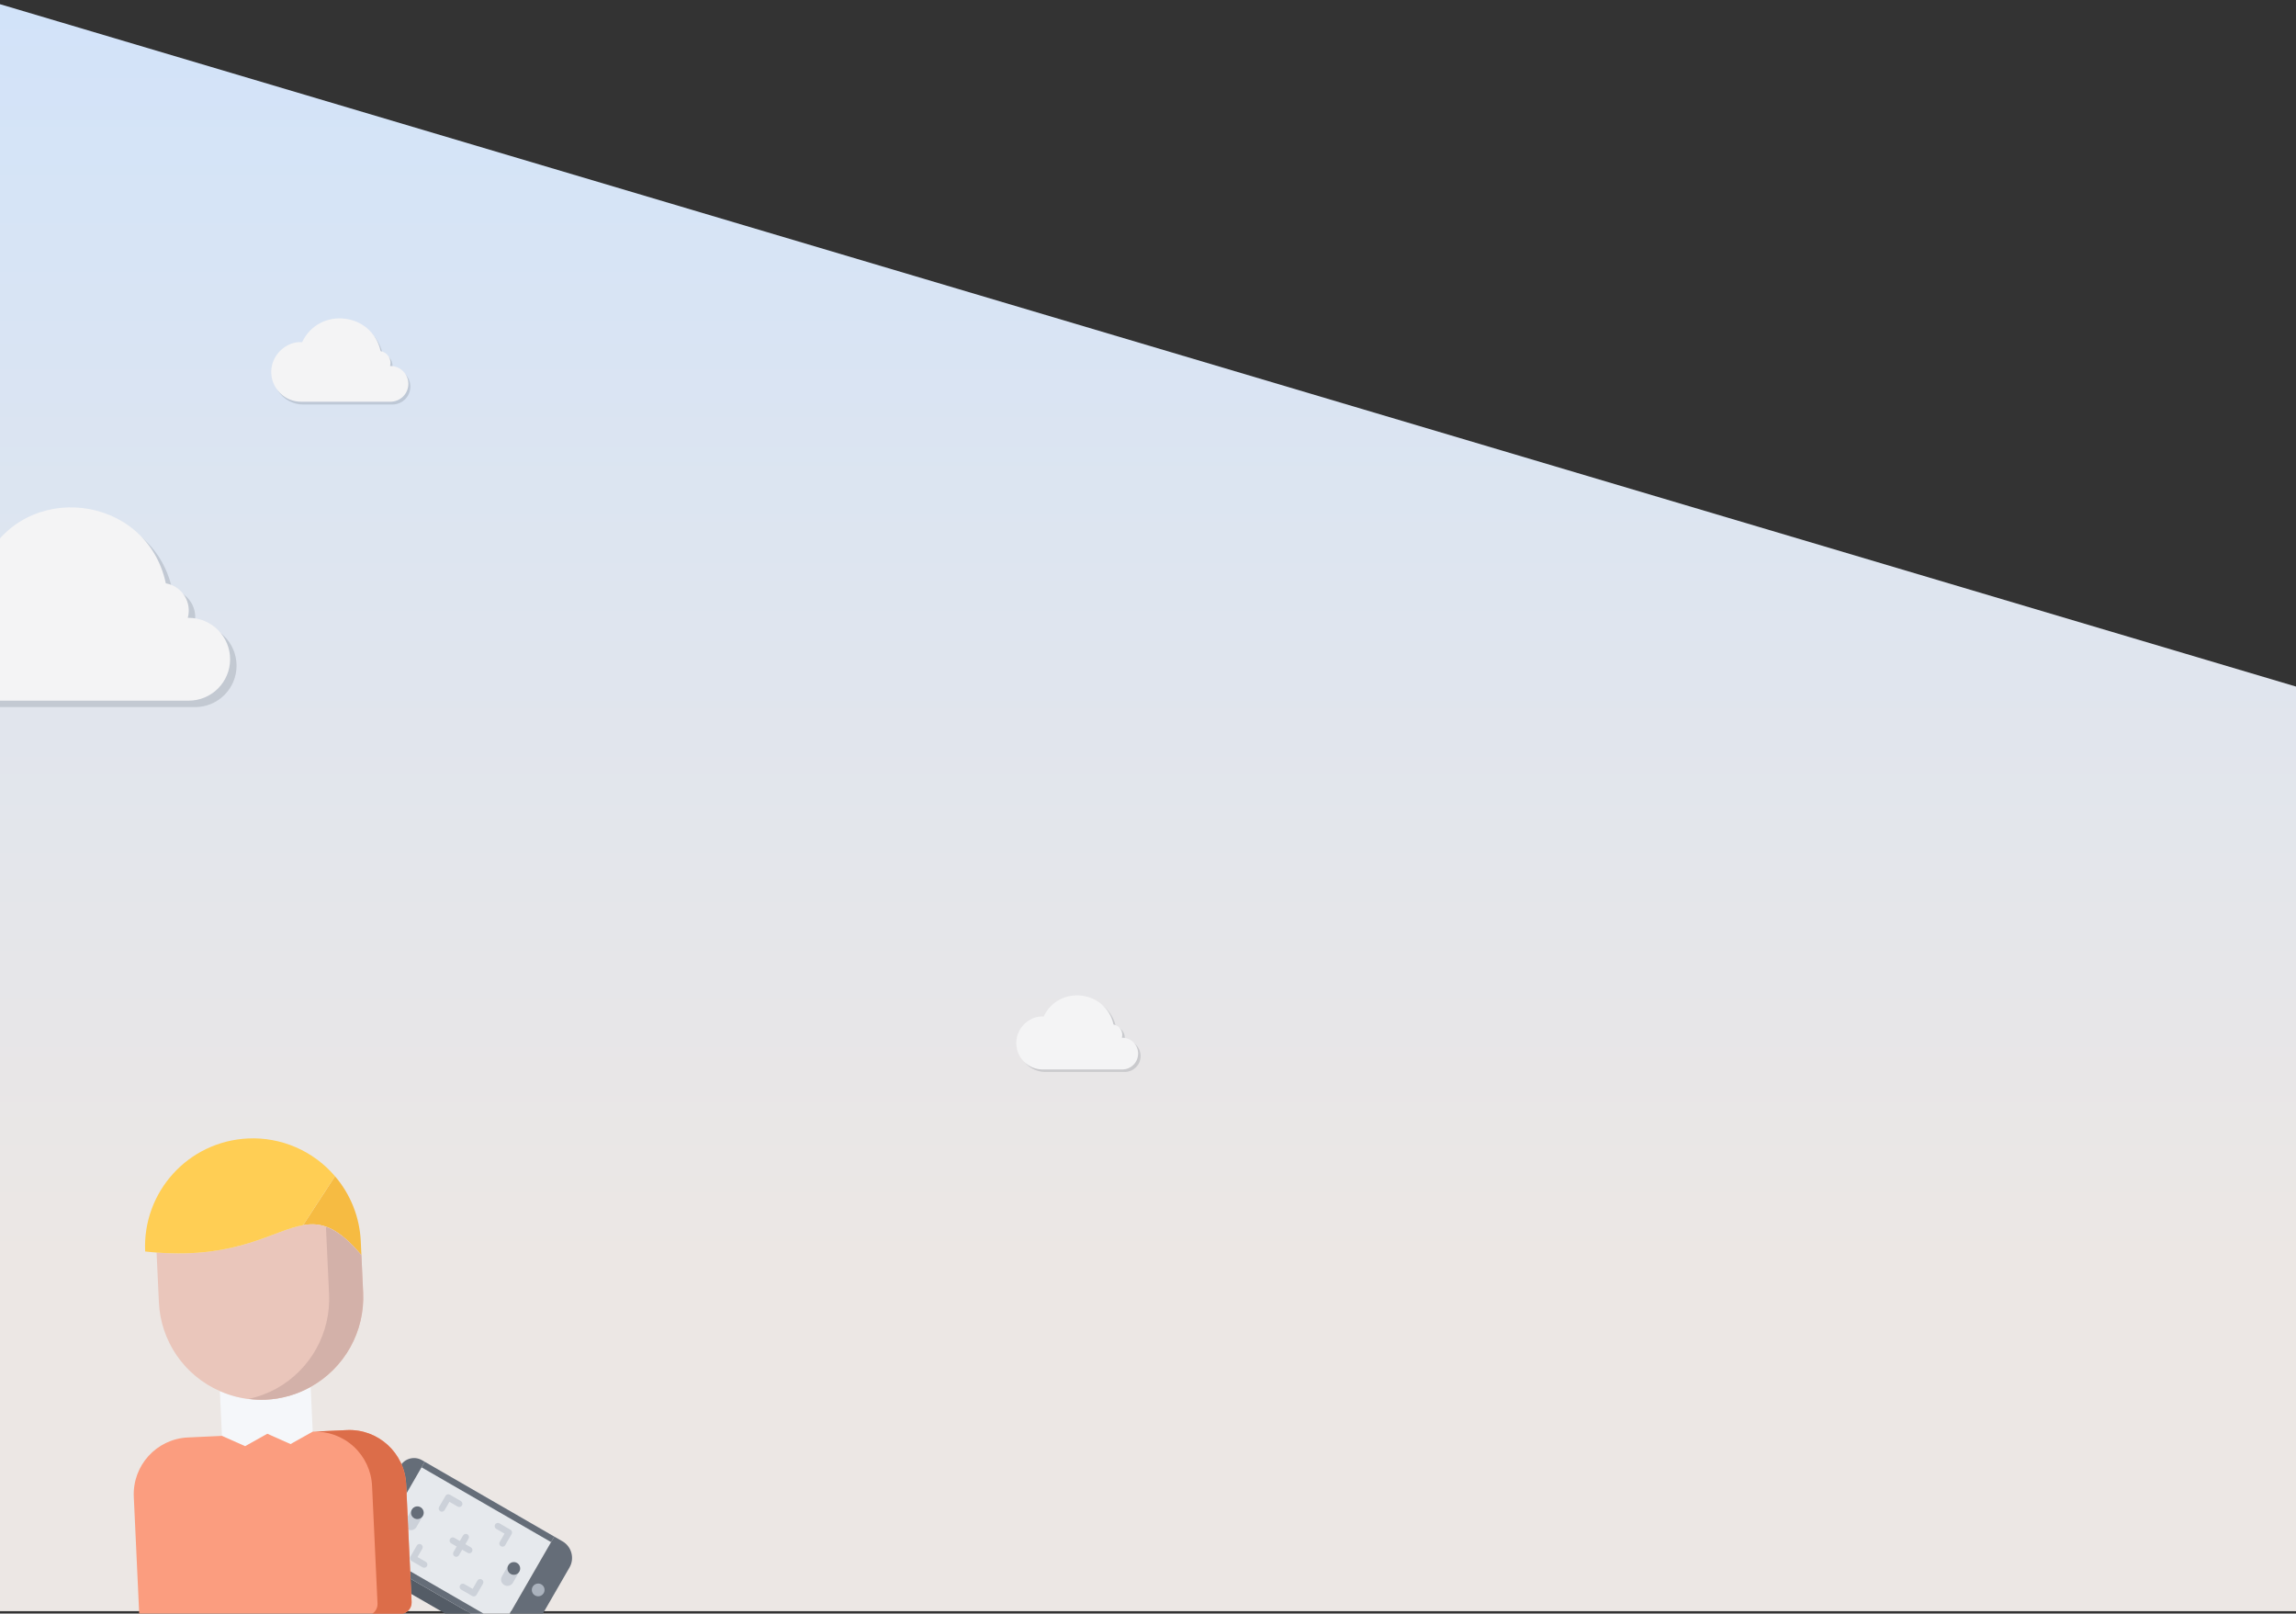 <svg id="ez6G0wuCxZ71" xmlns="http://www.w3.org/2000/svg" xmlns:xlink="http://www.w3.org/1999/xlink" viewBox="0 616 1920 1349" shape-rendering="geometricPrecision" text-rendering="geometricPrecision">
<rect x="0" y="616" width="1920" height="1349" fill="#333333" stroke="none"/>
<style><![CDATA[
#ez6G0wuCxZ73_tr {animation: ez6G0wuCxZ73_tr__tr 7000ms linear infinite normal forwards}@keyframes ez6G0wuCxZ73_tr__tr { 0% {transform: translate(386.963px,1914.76px) rotate(0deg)} 45.714% {transform: translate(386.963px,1914.76px) rotate(-21.712deg)} 100% {transform: translate(386.963px,1914.76px) rotate(0deg)}} #ez6G0wuCxZ726_tr {animation: ez6G0wuCxZ726_tr__tr 7000ms linear infinite normal forwards}@keyframes ez6G0wuCxZ726_tr__tr { 0% {transform: translate(211.902px,1773.433px) rotate(-6.69deg)} 34.286% {transform: translate(211.902px,1773.433px) rotate(4.953deg)} 100% {transform: translate(211.902px,1773.433px) rotate(-6.69deg)}} #ez6G0wuCxZ734_to {animation: ez6G0wuCxZ734_to__to 7000ms linear infinite normal forwards}@keyframes ez6G0wuCxZ734_to__to { 0% {offset-distance: 0%} 40% {offset-distance: 65.488%} 55.714% {offset-distance: 66.253%} 100% {offset-distance: 100%}} #ez6G0wuCxZ734_tr {animation: ez6G0wuCxZ734_tr__tr 7000ms linear infinite normal forwards}@keyframes ez6G0wuCxZ734_tr__tr { 0% {transform: rotate(0deg)} 100% {transform: rotate(273.645deg)}} #ez6G0wuCxZ734_ts {animation: ez6G0wuCxZ734_ts__ts 7000ms linear infinite normal forwards}@keyframes ez6G0wuCxZ734_ts__ts { 0% {transform: scale(0,0)} 40% {transform: scale(1,1)} 55.714% {transform: scale(1,1)} 85.714% {transform: scale(0.1,0.1)} 100% {transform: scale(0.1,0.1)}}
]]></style>
<defs><linearGradient id="ez6G0wuCxZ72-fill" x1="960" y1="580" x2="960" y2="1674" spreadMethod="pad" gradientUnits="userSpaceOnUse" gradientTransform="translate(0 0)"><stop id="ez6G0wuCxZ72-fill-0" offset="0%" stop-color="#d1e3fa"/><stop id="ez6G0wuCxZ72-fill-1" offset="100%" stop-color="#ece7e4"/></linearGradient></defs><path d="M0,619.503L1920,1190v773h-1920L0,619.503Z" fill="url(#ez6G0wuCxZ72-fill)"/><g id="ez6G0wuCxZ73_tr" transform="translate(386.963,1914.76) rotate(0)"><g transform="translate(-386.963,-1914.76)" clip-path="url(#ez6G0wuCxZ724)"><g><path d="M463.502,1900.65l-108.323-62.54-45.333,78.52l108.323,62.54l45.333-78.52Z" fill="#e6e9ed"/><path d="M353.617,1883.39l-5.333,9.24c-1.482,2.57-4.741,3.42-7.277,1.96-2.558-1.48-3.424-4.71-1.942-7.28l5.333-9.24c-1.481,2.57-.615,5.81,1.943,7.28c2.535,1.47,5.793.61,7.276-1.96Z" fill="#ccd1d9"/><path d="M353.617,1883.39c-1.481,2.57-4.741,3.43-7.276,1.96-2.558-1.47-3.424-4.71-1.943-7.28c1.467-2.54,4.718-3.43,7.276-1.96c2.536,1.47,3.409,4.75,1.943,7.28Z" fill="#656d78"/><path d="M470.416,1904.64l-6.914-3.99-45.333,78.52l6.914,3.99c7.582,4.38,17.427,1.75,21.828-5.87l24-41.57l5.334-9.24c4.398-7.62,1.754-17.46-5.829-21.84Z" fill="#656d78"/><path d="M297.35,1906.34l5.334-9.24c-3.695,6.4-1.504,14.53,4.857,18.2l2.305,1.33l108.323,62.54l6.914,3.99c7.582,4.38,17.427,1.75,21.828-5.87l-5.333,9.24c-4.401,7.62-14.246,10.25-21.829,5.87l-117.542-67.86c-6.361-3.68-8.553-11.8-4.857-18.2Z" fill="#545c66"/><path d="M434.283,1929.97l-5.333,9.23c-1.482,2.57-4.741,3.43-7.277,1.96-2.558-1.47-3.424-4.71-1.942-7.28l5.333-9.24c-1.481,2.57-.615,5.81,1.943,7.28c2.535,1.47,5.793.62,7.276-1.95Z" fill="#ccd1d9"/><path d="M452.721,1940.61c2.558,1.48,3.409,4.74,1.943,7.28-1.482,2.57-4.718,3.44-7.277,1.96-2.535-1.46-3.424-4.71-1.942-7.28c1.465-2.54,4.741-3.42,7.276-1.96Z" fill="#aab2bd"/><path d="M434.283,1929.97c-1.481,2.56-4.741,3.42-7.276,1.95-2.558-1.47-3.424-4.71-1.943-7.28c1.467-2.54,4.718-3.43,7.276-1.95c2.536,1.46,3.409,4.74,1.943,7.28Z" fill="#656d78"/><path d="M302.684,1897.1l32-55.43c3.68-6.37,11.829-8.56,18.19-4.89l2.305,1.33-45.333,78.52-2.305-1.33c-6.361-3.67-8.553-11.8-4.857-18.2Z" fill="#656d78"/><path d="M320.339,1882.66c-1.275-.74-1.721-2.37-.983-3.65.737-1.28,2.352-1.72,3.624-.99l.025.02c1.272.73,1.709,2.36.972,3.64-.738,1.28-2.366,1.71-3.638.98Z" fill="#5d9cec"/><path d="M324.269,1875.69c-1.274-.74-1.708-2.36-.971-3.64l4-6.93c.737-1.28,2.364-1.71,3.638-.98c1.275.74,1.709,2.36.972,3.64l-4,6.93c-.738,1.28-2.364,1.71-3.639.98Z" fill="#545c66"/><path d="M394.882,1950.31l-9.219-5.32c-1.275-.74-1.709-2.37-.972-3.64.738-1.28,2.364-1.72,3.639-.98l6.914,3.99l3.992-6.91c.737-1.28,2.363-1.72,3.638-.98c1.274.73,1.709,2.36.971,3.64l-5.325,9.22c-.737,1.28-2.364,1.72-3.638.98Z" fill="#ccd1d9"/><path d="M418.874,1908.75c-1.275-.73-1.709-2.36-.972-3.64l4-6.92-6.914-4c-1.274-.73-1.709-2.36-.971-3.64.737-1.27,2.363-1.71,3.638-.98l9.219,5.33c1.274.73,1.709,2.36.971,3.64l-5.333,9.24c-.737,1.27-2.364,1.71-3.638.97Z" fill="#ccd1d9"/><path d="M368.169,1879.48c-1.274-.74-1.708-2.36-.971-3.64l5.333-9.24c.738-1.27,2.364-1.71,3.638-.98l9.219,5.33c1.275.73,1.709,2.36.972,3.64-.737,1.27-2.364,1.71-3.638.97l-6.914-3.99-4,6.93c-.738,1.28-2.364,1.72-3.639.98Z" fill="#ccd1d9"/><path d="M353.396,1926.36l-9.219-5.33c-1.274-.73-1.708-2.36-.971-3.64l5.325-9.22c.738-1.28,2.364-1.71,3.638-.98c1.275.74,1.709,2.36.972,3.64l-3.992,6.92l6.914,3.99c1.275.73,1.709,2.36.972,3.64-.738,1.28-2.364,1.71-3.639.98Z" fill="#ccd1d9"/><path d="M391.103,1914.28l-13.829-7.99c-1.274-.73-1.708-2.36-.971-3.64s2.363-1.71,3.638-.98l13.828,7.99c1.275.73,1.709,2.36.972,3.64-.737,1.27-2.364,1.71-3.638.98Z" fill="#ccd1d9"/><path d="M380.188,1917.21c-1.274-.73-1.708-2.36-.971-3.64l8-13.85c.737-1.28,2.364-1.72,3.638-.98c1.275.73,1.709,2.36.971,3.64l-8,13.85c-.737,1.28-2.363,1.72-3.638.98Z" fill="#ccd1d9"/><path d="M463.502,1900.65l-108.323-62.54-2.666,4.62l108.323,62.54l2.666-4.62Z" fill="#656d78"/><path d="M420.835,1974.55l-108.323-62.54-2.666,4.62l108.323,62.54l2.666-4.62Z" fill="#656d78"/></g><clipPath id="ez6G0wuCxZ724"><rect width="165" height="104" rx="0" ry="0" transform="matrix(.866 0.5-.5 0.866 342 1829)" fill="#fff"/></clipPath></g></g><g id="ez6G0wuCxZ726_tr" transform="translate(211.902,1773.433) rotate(-6.69)"><g transform="translate(-211.902,-1773.433)"><path d="M218.67,1815.78l-19.622,8.15-18.284-10.83l2.639-37.4c11.355,6.72,24.118,10.69,37.276,11.61c13.551.95,26.762-1.36,38.536-6.26l-2.639,37.4-19.622,8.16-18.284-10.83Z" fill="#f5f7fa"/><path d="M315.006,1665.2l-.81,11.48c-16.779-25.41-29.771-31.58-45.454-30.67l31.215-37.48c11.214,16.67,16.514,36.63,15.049,56.67Z" fill="#f6bb42"/><path d="M314.196,1676.68l-2.203,31.23c-1.128,15.9-6.666,31.17-15.99,44.1-9.325,12.92-22.066,22.98-36.789,29.04-12.185,5.06-25.38,7.2-38.536,6.26-13.646-.96-26.211-5.09-37.275-11.61-13.758-8.03-24.988-19.77-32.41-33.88-7.423-14.12-10.741-30.03-9.576-45.94l2.92-41.39c66.51,13,98.97-7.03,124.405-8.48c15.682-.91,28.675,5.27,45.454,30.67Z" fill="#eac6bb"/><path d="M287.505,1649.62l-3.97,56.28c-1.128,15.91-6.666,31.18-15.991,44.1-9.324,12.92-22.065,22.98-36.788,29.05-7.737,3.16-15.898,5.16-24.218,5.93c4.579,1.1,9.259,2,14.139,2.34c13.552.96,26.762-1.35,38.536-6.26c14.724-6.06,27.466-16.12,36.791-29.04s14.862-28.2,15.988-44.1l2.203-31.23c-9.747-14.79-18.221-22.91-26.69-27.07Z" fill="#d3b1a9"/><path d="M199.047,1823.93l19.622-8.15l18.284,10.83l19.622-8.15l28.43,2c26.155,1.85,45.882,24.6,44.034,50.8l-6.935,98.3c-.368,5.21-4.934,9.19-10.146,8.82l-208.482-14.71c-5.316-.38-9.175-4.95-8.807-10.16l6.935-98.3c1.848-26.19,24.471-45.96,50.73-44.11l28.43,2.01l18.283,10.82Z" fill="#fb9d7f"/><path d="M285.005,1820.46l-28.43-2c12.559.89,24.248,6.75,32.499,16.27c8.251,9.53,12.39,21.94,11.507,34.52l-6.935,98.3c-.368,5.21-4.934,9.19-10.146,8.82l28.458,2.01c5.212.37,9.778-3.61,10.146-8.82l6.935-98.3c1.848-26.2-17.879-48.95-44.034-50.8Z" fill="#dc6d49"/><path d="M299.957,1608.53l-31.215,37.48c-25.435,1.45-57.895,21.48-124.405,8.48-3.007-.59-6.201-1.2-9.384-1.99c3.516-49.83,46.636-87.32,96.388-83.81c13.714.96,27.027,5.05,38.92,11.96c11.893,6.9,22.05,16.44,29.696,27.88Z" fill="#ffce54"/></g></g><g id="ez6G0wuCxZ734_to" style="offset-path:path('M1593,1731.5C1212.303,768.468,640.593,988.17,522.414,1318.607C522.414,1318.607,522.414,1300.607,522.414,1300.607C510.908,1290.105,-110.2,895.803,-186.684,1109.66');offset-rotate:0deg"><g id="ez6G0wuCxZ734_tr" transform="rotate(0)"><g id="ez6G0wuCxZ734_ts" transform="scale(0,0)"><g transform="translate(-1593,-1731.5)" clip-path="url(#ez6G0wuCxZ779)"><g><path d="M1605.78,1691.16l37.44-70.28c-.87,1.77-1.01,3.81-.41,5.69s1.91,3.46,3.65,4.4c3.64,1.9,8.09.63,10.12-2.89l-37.38,70.22-13.42-7.14ZM1492.18,1678c1.92-3.61.63-8.1-2.89-10.12l70.22,37.38.05.03-7.14,13.41-.05-.03-70.47-37.54c3.7,1.97,8.31.56,10.28-3.13Z" fill="#545c66"/><path d="M1635.97,1707.24c7.35,3.91,10.17,13.17,6.26,20.52l-8.93,16.81-7.14,13.41-8.93,16.7c-1.91,3.54-5.14,6.18-8.99,7.35s-8,.78-11.56-1.09l-16.73-8.91-13.41-7.14-16.74-8.95c-3.55-1.89-6.2-5.12-7.37-8.97-1.18-3.84-.77-8,1.12-11.55l8.87-16.72l7.15-13.41l8.94-16.78c1.89-3.55,5.12-6.2,8.98-7.38c3.85-1.17,8.01-.77,11.57,1.12l16.73,8.91l13.41,7.15l16.77,8.93Zm-19.65,36.83c1.65-3.08,2.67-6.45,3.01-9.93.34-3.47-.01-6.98-1.03-10.32s-2.68-6.45-4.91-9.14c-2.22-2.7-4.95-4.92-8.03-6.56-12.94-6.9-29.06-1.98-35.96,10.96-6.87,12.97-1.97,29.06,10.96,35.95c3.08,1.65,6.46,2.67,9.93,3.01c3.48.34,6.99-.01,10.33-1.02c3.34-1.02,6.44-2.69,9.14-4.91c2.69-2.22,4.92-4.95,6.56-8.04Z" fill="#5d9cec"/><path d="M1598.21,1721.53c5.55,2.95,7.66,9.89,4.71,15.43-1.42,2.67-3.84,4.66-6.73,5.54s-6.01.58-8.67-.84c-5.56-2.99-7.66-9.89-4.71-15.44c2.96-5.54,9.86-7.64,15.4-4.69Z" fill="#707489"/><path d="M1605.36,1708.12c3.08,1.63,5.81,3.86,8.03,6.56c2.23,2.69,3.89,5.8,4.91,9.14s1.37,6.85,1.03,10.32c-.34,3.48-1.36,6.85-3.01,9.93-1.64,3.09-3.87,5.82-6.56,8.04-2.7,2.22-5.8,3.89-9.14,4.9-3.34,1.02-6.85,1.37-10.33,1.03-3.47-.34-6.85-1.36-9.93-3.01-12.93-6.89-17.84-22.98-10.96-35.95c6.9-12.94,23.02-17.86,35.96-10.96Zm-2.44,28.84c2.95-5.54.84-12.48-4.71-15.43-5.54-2.96-12.44-.85-15.4,4.69-2.95,5.55-.85,12.45,4.71,15.44c2.66,1.42,5.78,1.72,8.67.84s5.31-2.87,6.73-5.54Zm93.74,58.56l-70.5-37.54l7.14-13.41l70.51,37.53c-1.78-.94-3.86-1.14-5.79-.55-1.93.58-3.54,1.91-4.49,3.69-1.97,3.69-.57,8.31,3.13,10.28Zm-154.31,47.07c1.96-3.73.57-8.31-3.13-10.28-1.73-.93-3.75-1.16-5.64-.63-1.89.54-3.5,1.78-4.49,3.48l37.42-70.23.03-.05l13.41,7.15-.03.05-37.57,70.51Z" fill="#545c66"/><path d="M1646.46,1630.97c-3.61-1.96-5.05-6.4-3.24-10.09l.13-.24c.47-.88,1.11-1.66,1.87-2.29.77-.63,1.66-1.1,2.61-1.39s1.95-.39,2.94-.3c.99.1,1.95.39,2.83.86c3.74,1.99,5.12,6.53,3.13,10.28l.01.03c-.04.09-.1.18-.17.25-2.01,3.51-6.47,4.79-10.11,2.89Zm-157.45,36.76l.04-.01.25.16c3.51,2.03,4.8,6.52,2.88,10.12-1.96,3.7-6.58,5.1-10.28,3.13-1.77-.95-3.1-2.56-3.69-4.49-.58-1.92-.38-4.01.56-5.78.47-.88,1.1-1.66,1.87-2.3.76-.63,1.65-1.1,2.6-1.39s1.95-.39,2.94-.3c.99.1,1.95.39,2.83.86Z" fill="#707489"/><path d="M1702.45,1796.08c4.01-1.23,6.27-5.47,5.05-9.49-1.22-4.01-5.47-6.27-9.48-5.05-4.02,1.23-6.28,5.47-5.05,9.49c1.22,4.01,5.47,6.27,9.48,5.05Z" fill="#707489"/><path d="M1539.22,1832.31c3.7,1.97,5.09,6.55,3.13,10.28-1.96,3.7-6.58,5.11-10.28,3.14-1.77-.95-3.1-2.57-3.68-4.5-.59-1.92-.39-4,.55-5.78l.16-.29c2.02-3.51,6.51-4.8,10.12-2.85Z" fill="#707489"/><g clip-path="url(#ez6G0wuCxZ750)"><g><path d="M1651.49,1621.7c-1.41-.75-3.17-.21-3.93,1.2-.75,1.41-.21,3.18,1.2,3.93s3.18.21,3.93-1.2.22-3.18-1.2-3.93Zm-5.87-3.13c2.19-1.73,5.3-2.12,7.92-.71c1.45.77,2.53,1.95,3.17,3.33.48,1.02.71,2.14.68,3.27-.03,1.12-.32,2.23-.85,3.22-.91,1.7-2.45,2.97-4.29,3.53-1.85.57-3.84.37-5.54-.53-1.45-.77-2.53-1.96-3.16-3.33-.93-2-.95-4.41.17-6.5.48-.91,1.14-1.68,1.9-2.28Z" fill="#707489"/><path d="M1657.83,1628.37c-2.27,4.24-7.56,5.86-11.8,3.59-4.24-2.26-5.86-7.55-3.59-11.79c2.26-4.24,7.55-5.86,11.79-3.59c4.24,2.26,5.86,7.55,3.6,11.79Zm-12.83-6.83c-1.51,2.83-.43,6.35,2.4,7.86s6.35.43,7.86-2.4.43-6.35-2.4-7.86-6.35-.43-7.86,2.4Z" fill="#707489"/><path d="M1684.75,1642.72c-3.1,5.82-7.61,10.76-13.13,14.38-.16.1-.34.17-.52.21-.19.03-.38.03-.57-.01s-.36-.11-.52-.22-.29-.24-.4-.4c-.1-.16-.18-.34-.21-.53-.04-.19-.03-.38,0-.57.04-.18.12-.36.23-.52.1-.15.24-.29.4-.39c5.7-3.73,10.32-9.14,13.13-15.29.33-.68,1.2-1.05,1.93-.71.35.16.62.45.76.81.13.36.12.76-.04,1.11-.33.72-.68,1.42-1.06,2.13Zm3.24-8.29c-.17.31-.44.56-.78.68-.33.13-.7.12-1.03-.01s-.61-.37-.77-.69-.2-.69-.11-1.03c.54-2.06.89-4.16,1.05-6.28.02-.19.07-.38.15-.55.09-.17.21-.32.35-.45.15-.12.32-.22.5-.27.18-.06.37-.08.56-.07.19.02.38.07.55.15.17.09.32.21.44.35.13.15.22.32.28.5s.08.37.07.56c-.18,2.29-.56,4.57-1.14,6.79-.02.11-.07.22-.12.32Zm.67-15.8c-.14.27-.36.49-.64.62-.27.14-.57.19-.87.14s-.58-.19-.8-.41c-.21-.21-.35-.49-.4-.79-1.15-6.75-4.18-13.05-8.75-18.16-.25-.28-.39-.66-.36-1.05.02-.38.19-.74.48-1c.28-.26.66-.39,1.05-.37.38.02.74.2,1,.48c4.93,5.52,8.2,12.32,9.44,19.62.05.31,0,.64-.15.92Zm-24.87,42.02c-.18.32-.46.57-.81.69-2.17.75-4.41,1.31-6.68,1.67-.18.03-.38.03-.56-.02-.19-.04-.36-.12-.52-.23-.15-.11-.28-.26-.38-.42s-.17-.34-.2-.53-.02-.38.02-.57c.05-.18.13-.36.24-.51.11-.16.25-.29.41-.39.17-.1.35-.16.53-.19c2.11-.34,4.17-.86,6.19-1.56.27-.09.57-.1.85-.03.28.08.54.24.73.46s.31.49.34.79c.03.29-.03.58-.16.84Zm-13.04,2.08c-.25.47-.74.78-1.31.77-6.2-.09-12.29-1.67-17.76-4.61-1.04-.55-2.06-1.15-3.04-1.79-.16-.1-.3-.24-.41-.39-.11-.16-.19-.34-.23-.53s-.04-.38-.01-.57c.04-.19.11-.37.21-.53.11-.16.25-.3.4-.41.16-.11.34-.18.53-.22s.38-.04.57,0s.37.11.53.22c.91.59,1.85,1.15,2.82,1.66c5.13,2.74,10.66,4.17,16.44,4.27.25,0,.49.07.71.19.21.13.39.31.52.52.12.22.19.46.2.71c0,.25-.06.49-.17.71Zm23.98-67.51c-.1.19-.24.35-.41.48s-.36.22-.57.26-.42.04-.63-.01c-.21-.04-.4-.14-.57-.27-1.66-1.3-3.46-2.47-5.34-3.47-1.46-.78-2.97-1.46-4.51-2.03-.18-.07-.35-.17-.49-.3s-.25-.28-.33-.46c-.08-.17-.12-.36-.13-.55s.02-.38.09-.56.17-.34.3-.48.28-.25.45-.33c.18-.08.37-.13.56-.14.19,0,.38.03.56.09c3.83,1.43,7.41,3.43,10.63,5.94.27.21.46.51.53.85.07.33.02.68-.14.98Zm-16.64-7.46c-.29.54-.9.86-1.54.74-2.09-.37-4.22-.56-6.34-.57-.2,0-.38-.04-.56-.11s-.34-.18-.47-.31c-.14-.14-.24-.3-.32-.48-.07-.17-.11-.36-.11-.55s.04-.38.12-.56c.07-.17.18-.33.31-.47.14-.13.3-.24.47-.31.18-.08.37-.11.56-.11c2.3,0,4.59.21,6.86.61.22.04.43.13.62.27.18.14.33.32.43.53.1.2.15.43.14.66c0,.23-.06.45-.17.66Zm-34.45,62.83c-.11.2-.26.38-.46.51-.19.13-.41.21-.64.24s-.46.01-.68-.07-.41-.21-.57-.38c-1.56-1.69-2.97-3.52-4.2-5.46-.2-.32-.26-.71-.17-1.08.08-.36.31-.68.63-.89.32-.2.7-.27,1.07-.2.38.08.7.3.91.61c1.15,1.79,2.45,3.48,3.9,5.05.2.22.33.5.37.8s-.02.6-.16.87Zm-7.12-11.13c-.13.24-.32.45-.56.58-.24.14-.51.2-.79.19-.27-.01-.54-.1-.76-.26-.23-.16-.41-.38-.51-.64-2.85-6.83-3.7-14.32-2.47-21.62.03-.19.1-.37.2-.53.1-.17.23-.31.39-.42.16-.12.33-.2.52-.24s.38-.05.57-.02.37.1.54.21c.16.1.3.23.41.39s.19.34.23.52c.04.19.04.39.01.58-1.14,6.75-.35,13.69,2.28,20.02.09.2.12.41.11.63-.01.21-.06.42-.17.61Zm25.77-51.17c-.09.18-.22.33-.39.46-.16.13-.34.22-.54.26-6.65,1.65-12.7,5.15-17.44,10.09-.27.27-.64.42-1.01.42-.38,0-.75-.14-1.02-.4-.27-.27-.43-.62-.45-1-.01-.38.13-.75.38-1.03c5.12-5.34,11.66-9.12,18.84-10.9.27-.06.56-.05.83.04.26.09.49.26.67.48.17.22.27.49.3.77.02.28-.04.56-.17.81ZM1620,1603.95c-.02.04-.04.08-.07.12-.67,1.01-1.33,2.04-1.88,3.14-.42.8-.82,1.62-1.19,2.45-.07.18-.18.34-.32.48-.14.13-.3.24-.48.31s-.37.11-.56.11c-.2-.01-.39-.05-.56-.13-.18-.07-.34-.19-.47-.33-.14-.14-.24-.3-.31-.48s-.1-.38-.09-.57.05-.38.13-.56c.4-.9.83-1.78,1.29-2.65l.01-.02c.61-1.15,1.29-2.28,2.01-3.36.2-.32.52-.55.89-.64s.76-.03,1.08.17c.33.19.56.51.66.87.1.37.05.76-.14,1.09Z" fill="#93959f"/><path d="M1675.78,1637.93c-.26.49-.53.96-.81,1.43-.1.16-.23.3-.39.41-.15.12-.33.2-.51.24-.19.05-.38.05-.57.03-.19-.03-.37-.1-.53-.2-.33-.2-.56-.53-.65-.9s-.03-.77.17-1.1c1.85-3.04,3.06-6.42,3.55-9.95.49-3.52.26-7.11-.69-10.54-.05-.18-.07-.38-.04-.57.02-.19.08-.37.18-.53.09-.17.22-.32.37-.43.15-.12.32-.21.5-.26.19-.05.38-.06.57-.04.19.03.37.09.54.18.16.09.31.22.43.37.11.15.2.32.25.51c1.98,7.16,1.13,14.8-2.37,21.35Zm-7.24,8.68c-.09.18-.22.34-.38.46-4.28,3.38-9.43,5.49-14.85,6.08-.38.05-.76-.06-1.07-.31-.3-.24-.49-.59-.53-.97s.07-.77.31-1.07.59-.49.97-.53c4.88-.54,9.51-2.44,13.37-5.48.26-.21.58-.32.92-.32.33.01.65.13.91.34.26.22.43.51.49.84.07.33.02.67-.14.96Zm6.8-35.42c-.12.23-.3.42-.52.55-.22.14-.48.21-.74.22-.26,0-.51-.07-.74-.19-.22-.13-.41-.32-.54-.55-2.44-4.25-6.04-7.73-10.37-10.04-2.58-1.37-5.38-2.31-8.27-2.76-.37-.07-.7-.28-.92-.59s-.31-.69-.25-1.06c.06-.38.26-.72.56-.94.3-.23.68-.33,1.06-.28c3.21.5,6.31,1.54,9.18,3.07c4.83,2.57,8.82,6.43,11.53,11.16.12.21.19.45.19.7.01.25-.05.49-.17.71Zm-27.9,41.09c-.28.53-.87.85-1.49.76-3.32-.49-6.53-1.54-9.49-3.12-4.07-2.17-7.47-5.18-10.11-8.93-.11-.16-.18-.33-.22-.52-.05-.18-.05-.38-.02-.56.04-.19.11-.37.21-.53s.23-.3.39-.41.33-.19.52-.23c.18-.04.38-.05.57-.01.18.03.36.1.52.2s.3.24.41.39c2.36,3.36,5.47,6.12,9.1,8.03c2.66,1.43,5.55,2.37,8.53,2.81.23.03.45.12.64.26.19.13.35.31.45.52.11.21.16.44.16.67c0,.24-.06.46-.17.67Zm-1.54-54.38c-.1.19-.24.35-.41.48s-.37.22-.58.26c-7.03,1.43-13.23,5.74-16.99,11.81-.1.16-.23.3-.39.42-.15.11-.33.19-.51.23-.19.04-.38.05-.57.02s-.37-.1-.53-.2-.31-.23-.42-.39c-.11-.15-.19-.33-.23-.51-.05-.19-.05-.38-.02-.57s.1-.37.2-.53c4.18-6.75,11.07-11.53,18.88-13.13.27-.05.55-.03.8.07.26.1.49.27.65.49s.26.48.28.75c.03.28-.03.55-.16.8Zm-21.19,34.07c-.09.18-.22.33-.38.46-.16.12-.34.21-.53.26s-.38.06-.57.04c-.19-.03-.37-.09-.53-.19-.17-.09-.31-.22-.43-.37-.11-.16-.2-.33-.25-.51-1.39-5.28-1.27-10.84.36-16.04.05-.19.14-.36.27-.51.12-.15.27-.27.44-.37.17-.09.35-.14.55-.16.19-.02.38,0,.57.06.18.06.35.15.5.27.15.13.27.28.36.45.08.17.14.36.15.55.02.2-.01.39-.07.57-1.46,4.69-1.57,9.69-.32,14.44.1.35.05.73-.12,1.05Z" fill="#93959f"/><path d="M1666.8,1633.15c-.1.19-.21.38-.31.56-.2.34-.51.58-.89.68-.37.1-.77.04-1.1-.15-.69-.4-.97-1.3-.53-1.98c1.5-2.6,2.24-5.56,2.13-8.55-.1-2.99-1.04-5.89-2.72-8.38-.2-.32-.27-.7-.2-1.08.08-.37.3-.7.62-.91.31-.21.7-.29,1.07-.22.38.07.71.28.93.59c1.91,2.85,3.02,6.16,3.2,9.58.17,3.43-.59,6.83-2.2,9.86Zm-6.14,6.58c-.12.23-.3.42-.52.55-.74.47-1.52.88-2.32,1.24-.36.16-.76.17-1.12.03s-.65-.42-.8-.77c-.16-.35-.17-.75-.03-1.11s.41-.65.77-.81c.67-.3,1.33-.65,1.96-1.04.17-.1.35-.17.53-.2.19-.03.38-.03.57.01.19.05.36.13.52.24.15.11.28.25.39.41.13.22.21.47.22.72.01.26-.05.51-.17.73Zm-8.02,2.61c-.23.43-.66.73-1.18.77-3.54.25-7.08-.5-10.21-2.17-3.13-1.66-5.71-4.16-7.47-7.2-.09-.17-.16-.35-.18-.54-.03-.19-.01-.38.04-.57.04-.18.13-.35.25-.51.11-.15.26-.27.42-.37.17-.09.35-.16.54-.18.19-.03.38-.01.57.04.18.05.35.13.5.25.16.11.28.26.38.42c1.49,2.58,3.68,4.7,6.31,6.1c2.65,1.41,5.65,2.04,8.64,1.83.26-.02.52.03.75.15.24.11.43.29.57.51.15.22.23.47.24.73s-.05.51-.17.74Zm9.03-31.49c-.1.18-.23.34-.4.47-.16.13-.35.22-.55.26-.21.05-.42.05-.62.01-.21-.04-.4-.13-.57-.25-.59-.43-1.23-.83-1.89-1.18-.71-.38-1-1.27-.63-1.98.38-.71,1.23-.99,1.94-.62l.06.04c.78.41,1.53.88,2.23,1.39.29.21.49.51.57.85.07.34.03.7-.14,1.01Zm-10.31-3.34c-.24.46-.72.77-1.28.77-2.99.01-5.92.86-8.46,2.45-2.53,1.59-4.57,3.87-5.87,6.56-.31.71-1.22,1.02-1.94.67-.73-.35-1.03-1.21-.68-1.94.11-.21.22-.44.33-.64c3.27-6.14,9.64-9.98,16.61-10c.25,0,.5.06.72.18.22.13.4.3.53.52.13.21.2.46.21.71s-.05.5-.17.72Zm-17.38,18.08c-.15.28-.38.5-.67.64-.3.13-.62.16-.93.09s-.59-.24-.8-.49c-.2-.24-.32-.55-.33-.87-.03-.88,0-1.76.08-2.63.08-.8.8-1.38,1.6-1.3s1.38.8,1.3,1.6c-.08.73-.1,1.48-.07,2.22c0,.26-.06.51-.18.74Z" fill="#93959f"/></g><clipPath id="ez6G0wuCxZ750"><rect width="93" height="93" rx="0" ry="0" transform="matrix(.47-.883 0.883 0.47 1587.23 1643.44)" fill="#fff"/></clipPath></g><g clip-path="url(#ez6G0wuCxZ759)"><g><path d="M1702.8,1789.99c.75-1.41.21-3.18-1.2-3.93s-3.18-.21-3.93,1.2c-.76,1.41-.22,3.18,1.19,3.93c1.42.75,3.18.21,3.94-1.2Zm3.13-5.87c1.73,2.19,2.11,5.29.71,7.92-.77,1.45-1.95,2.53-3.33,3.17-1.02.47-2.14.71-3.27.68-1.12-.03-2.23-.32-3.22-.85-1.7-.91-2.97-2.45-3.54-4.29-.56-1.85-.36-3.84.54-5.54.77-1.45,1.96-2.53,3.33-3.16c2-.93,4.41-.95,6.5.17.91.48,1.68,1.14,2.28,1.9Z" fill="#707489"/><path d="M1696.13,1796.32c-4.24-2.26-5.85-7.55-3.59-11.79s7.55-5.86,11.79-3.6s5.86,7.55,3.6,11.8c-2.26,4.24-7.55,5.85-11.8,3.59Zm6.83-12.82c-2.83-1.51-6.35-.43-7.86,2.4-1.51,2.82-.43,6.35,2.4,7.86s6.35.43,7.86-2.4.43-6.35-2.4-7.86Z" fill="#707489"/><path d="M1681.78,1823.25c-5.82-3.1-10.76-7.61-14.38-13.13-.1-.16-.17-.34-.21-.52-.03-.19-.03-.38.01-.57s.11-.36.22-.52.24-.29.4-.4c.16-.1.34-.18.53-.21.19-.04.38-.03.57,0c.18.04.36.12.52.23.16.1.29.24.39.4c3.73,5.7,9.14,10.32,15.29,13.13.68.33,1.05,1.2.71,1.93-.16.35-.45.62-.81.76-.36.13-.76.12-1.11-.04-.71-.33-1.42-.68-2.13-1.06Zm8.29,3.24c-.31-.17-.56-.44-.68-.78-.12-.33-.12-.7.01-1.03s.37-.61.69-.77.69-.2,1.03-.11c2.06.54,4.16.89,6.29,1.05.19.02.37.07.54.15.17.09.32.21.45.35.12.15.22.32.27.5.06.18.09.37.07.56-.01.19-.07.38-.15.55-.09.17-.21.32-.35.44-.15.13-.32.22-.5.28s-.37.08-.56.07c-2.29-.18-4.57-.56-6.79-1.14-.11-.02-.22-.07-.32-.12Zm15.8.67c-.27-.14-.49-.36-.62-.64-.14-.27-.18-.57-.14-.87.05-.3.19-.58.41-.8.21-.21.49-.35.79-.4c6.75-1.15,13.05-4.18,18.16-8.75.29-.25.66-.39,1.05-.36.38.02.74.19,1,.48.26.28.39.66.37,1.05-.02.38-.2.74-.48,1-5.52,4.93-12.32,8.2-19.61,9.44-.32.05-.65,0-.93-.15Zm-42.02-24.87c-.32-.18-.57-.46-.69-.81-.75-2.17-1.31-4.41-1.67-6.68-.03-.18-.03-.38.02-.56.04-.19.12-.36.23-.52.12-.15.26-.28.42-.38s.34-.17.53-.2.38-.02.57.02c.18.05.36.13.51.24.16.11.29.25.39.41.1.17.16.35.19.53.34,2.11.86,4.17,1.56,6.19.09.27.11.57.03.85s-.24.54-.46.73-.49.31-.78.34-.59-.03-.85-.16Zm-2.08-13.04c-.47-.25-.78-.74-.77-1.31.09-6.2,1.67-12.29,4.61-17.76.55-1.04,1.15-2.06,1.79-3.04.1-.16.24-.3.4-.41.15-.11.33-.19.52-.23s.38-.04.57-.01c.19.04.37.11.53.21.16.11.3.25.41.4.11.16.18.34.22.53s.04.38,0,.57c-.03.19-.11.37-.22.53-.59.91-1.15,1.85-1.66,2.82-2.74,5.13-4.17,10.66-4.27,16.44c0,.25-.07.49-.19.71-.13.21-.31.39-.52.52-.22.12-.46.19-.71.2-.25,0-.49-.06-.71-.17Zm67.51,23.98c-.19-.1-.35-.24-.48-.41s-.21-.36-.26-.57c-.04-.21-.04-.42.01-.63s.14-.4.27-.57c1.3-1.66,2.47-3.46,3.47-5.34.78-1.46,1.46-2.97,2.03-4.51.07-.18.17-.35.3-.49s.28-.25.46-.33c.17-.08.36-.12.55-.13s.38.02.56.09.34.17.48.3.25.28.33.45c.08.18.13.37.14.56c0,.19-.03.38-.09.56-1.42,3.83-3.43,7.41-5.94,10.63-.21.27-.51.46-.85.53-.33.07-.68.02-.98-.14Zm7.46-16.64c-.54-.29-.86-.9-.74-1.54.37-2.09.57-4.22.57-6.34c0-.2.04-.38.11-.56s.18-.34.32-.47c.13-.14.29-.24.47-.32.17-.07.36-.11.55-.11s.38.04.56.12c.18.07.34.18.47.31.13.14.24.3.31.47.08.18.11.37.11.56c0,2.3-.2,4.59-.61,6.86-.04.22-.13.43-.27.62-.14.18-.32.33-.53.43-.2.1-.43.15-.66.14-.23,0-.45-.06-.66-.17Zm-62.83-34.45c-.2-.11-.38-.26-.51-.46-.13-.19-.21-.41-.24-.64s-.01-.46.07-.68.21-.41.38-.57c1.69-1.56,3.52-2.97,5.46-4.2.32-.2.71-.26,1.08-.17.37.08.69.31.89.63s.27.7.2,1.07c-.08.38-.3.7-.61.91-1.79,1.15-3.48,2.45-5.05,3.9-.22.2-.5.33-.8.37s-.6-.02-.87-.16Zm11.13-7.12c-.24-.13-.45-.32-.58-.56-.14-.24-.2-.51-.19-.79.01-.27.1-.54.26-.76.16-.23.38-.41.64-.51c6.83-2.85,14.32-3.7,21.62-2.47.19.03.37.1.54.2.16.1.3.23.41.39.12.16.2.33.24.52.05.19.05.38.02.57s-.1.37-.21.54c-.1.16-.23.3-.39.41s-.34.19-.52.23c-.19.04-.39.04-.57.01-6.76-1.14-13.7-.35-20.03,2.28-.2.09-.41.12-.63.11-.21-.01-.42-.06-.61-.17Zm51.17,25.77c-.18-.09-.33-.22-.46-.39-.12-.16-.21-.34-.26-.54-1.65-6.65-5.15-12.7-10.09-17.44-.27-.27-.42-.64-.42-1.01c0-.38.14-.75.41-1.02.26-.27.62-.43.99-.45.38-.01.75.13,1.03.38c5.34,5.12,9.12,11.66,10.9,18.84.06.27.05.56-.04.83-.09.26-.26.49-.48.67-.22.17-.49.27-.77.3-.28.02-.56-.04-.81-.17Zm-15.66-22.29c-.04-.02-.08-.04-.12-.07-1.01-.67-2.04-1.33-3.14-1.88-.8-.42-1.62-.82-2.45-1.19-.18-.07-.34-.18-.48-.32-.13-.14-.24-.3-.31-.48s-.11-.37-.1-.56c0-.2.04-.39.12-.56.08-.18.19-.34.33-.47.14-.14.3-.24.48-.31.19-.07.38-.1.57-.09s.38.05.56.13c.9.4,1.78.83,2.65,1.29l.02.01c1.15.61,2.28,1.29,3.36,2.01.32.2.55.52.64.89s.03.76-.17,1.08c-.19.33-.5.56-.87.66s-.76.05-1.09-.14Z" fill="#93959f"/><path d="M1686.57,1814.28c-.49-.26-.96-.53-1.42-.81-.17-.1-.31-.23-.42-.39-.11-.15-.2-.33-.24-.51-.05-.19-.05-.38-.02-.57s.09-.37.19-.53c.2-.33.53-.56.9-.65s.77-.03,1.1.16c3.04,1.86,6.42,3.07,9.95,3.56c3.52.49,7.11.26,10.54-.69.19-.05.38-.07.57-.04.19.02.37.08.54.17.16.1.31.23.42.38.12.15.21.32.26.5.05.19.06.38.04.57s-.09.37-.18.54c-.09.16-.22.31-.37.43-.15.11-.32.2-.51.25-7.16,1.98-14.8,1.13-21.35-2.37Zm-8.68-7.24c-.18-.1-.33-.23-.46-.38-3.38-4.29-5.49-9.43-6.08-14.85-.05-.38.07-.77.31-1.07s.59-.49.97-.53c.38-.05.77.07,1.07.31s.49.59.53.97c.54,4.88,2.44,9.51,5.48,13.36.21.27.32.59.32.93-.01.33-.13.65-.34.91-.22.25-.51.43-.84.49-.33.07-.67.01-.96-.14Zm35.42,6.8c-.22-.12-.42-.3-.55-.52-.14-.23-.21-.48-.22-.74c0-.26.07-.51.2-.74.12-.23.31-.41.54-.54c4.25-2.45,7.73-6.04,10.04-10.38c1.37-2.58,2.31-5.37,2.76-8.26.07-.37.28-.7.59-.92s.69-.31,1.07-.25c.37.05.71.26.93.56.23.3.33.68.28,1.06-.5,3.21-1.54,6.31-3.07,9.18-2.57,4.83-6.43,8.82-11.16,11.53-.21.12-.45.19-.7.19-.25.01-.49-.05-.71-.17Zm-41.09-27.9c-.53-.28-.84-.87-.75-1.5.48-3.31,1.53-6.52,3.11-9.48c2.17-4.07,5.18-7.47,8.93-10.11.16-.11.33-.18.52-.23.19-.04.38-.04.57-.01.18.03.36.1.52.21.17.1.3.23.41.39.11.15.19.33.23.52.04.18.05.38.02.56-.04.19-.11.37-.21.53s-.24.3-.39.41c-3.36,2.35-6.11,5.47-8.03,9.1-1.42,2.66-2.37,5.55-2.81,8.53-.03.23-.12.45-.25.64-.14.19-.32.35-.53.45-.21.11-.44.16-.67.16-.23-.01-.46-.06-.67-.17Zm54.38-1.54c-.18-.1-.35-.24-.48-.41-.13-.18-.21-.37-.26-.58-1.43-7.03-5.74-13.23-11.81-16.99-.16-.1-.3-.24-.42-.39-.11-.16-.19-.33-.23-.52-.04-.18-.05-.38-.02-.56.03-.19.1-.37.2-.53.1-.17.23-.31.39-.42.15-.11.33-.19.51-.23.19-.05.38-.05.57-.02s.37.09.53.2c6.75,4.18,11.53,11.06,13.13,18.88.05.27.03.54-.07.8s-.27.48-.49.65c-.22.16-.48.26-.75.28-.28.02-.55-.03-.8-.16Zm-34.07-21.19c-.18-.09-.33-.22-.46-.38-.12-.16-.21-.34-.26-.53s-.06-.38-.04-.57c.03-.19.09-.37.19-.54.09-.16.22-.3.37-.42.16-.11.33-.2.51-.25c5.28-1.39,10.84-1.27,16.04.36.19.05.36.14.51.26.15.13.28.28.37.45s.14.35.16.54c.02.2,0,.39-.06.57-.06.19-.15.36-.27.51-.13.14-.28.27-.45.35-.17.09-.36.15-.55.16-.2.01-.39-.01-.57-.07-4.69-1.46-9.69-1.57-14.44-.32-.35.1-.73.05-1.05-.12Z" fill="#93959f"/><path d="M1691.35,1805.3c-.19-.1-.38-.21-.56-.31-.34-.2-.58-.52-.68-.89s-.04-.77.15-1.1c.4-.69,1.3-.97,1.98-.53c2.6,1.5,5.56,2.24,8.55,2.13c2.99-.1,5.89-1.04,8.38-2.72.32-.2.7-.28,1.08-.2.37.08.7.3.91.61.21.32.29.71.22,1.08s-.28.71-.59.93c-2.85,1.91-6.16,3.02-9.58,3.19-3.43.18-6.83-.58-9.86-2.19Zm-6.58-6.14c-.23-.12-.42-.3-.55-.52-.47-.74-.88-1.52-1.24-2.33-.16-.35-.17-.75-.03-1.11s.42-.65.77-.8c.35-.16.75-.17,1.11-.03s.65.41.81.76c.3.68.65,1.34,1.04,1.97.1.16.17.34.2.53s.03.38-.01.57c-.05.19-.13.36-.24.52-.11.15-.25.28-.41.38-.22.14-.47.22-.72.23-.26,0-.51-.05-.73-.17Zm-2.61-8.02c-.43-.23-.73-.66-.77-1.18-.25-3.54.5-7.08,2.17-10.21c1.66-3.13,4.16-5.71,7.2-7.47.17-.1.35-.16.54-.18.19-.03.38-.01.57.03.18.05.35.14.51.26.15.11.27.26.37.42.09.17.16.35.18.54.03.19.01.38-.04.56-.05.19-.13.36-.25.51-.11.15-.26.28-.42.38-2.58,1.49-4.7,3.68-6.1,6.31-1.41,2.65-2.04,5.65-1.83,8.64.02.26-.03.52-.15.75-.11.23-.29.43-.51.57-.22.15-.47.23-.73.24s-.51-.05-.74-.17Zm31.49,9.03c-.18-.1-.34-.23-.47-.4-.13-.16-.22-.35-.26-.56-.05-.2-.05-.41-.01-.61.04-.21.13-.4.25-.57.43-.59.83-1.23,1.18-1.89.38-.71,1.27-1.01,1.98-.63s.99,1.23.62,1.94l-.04.06c-.41.78-.88,1.53-1.39,2.23-.21.29-.51.49-.85.56-.34.08-.7.04-1.01-.13Zm3.34-10.31c-.46-.24-.77-.72-.77-1.28-.01-2.99-.86-5.92-2.45-8.46-1.59-2.53-3.87-4.57-6.56-5.88-.71-.3-1.02-1.21-.67-1.94.35-.72,1.21-1.02,1.94-.67.21.11.44.22.64.33c6.14,3.27,9.98,9.64,10,16.61c0,.25-.06.5-.18.72-.13.22-.3.4-.52.53-.21.13-.46.2-.71.21s-.5-.05-.72-.17Zm-18.08-17.38c-.28-.15-.5-.39-.64-.68-.13-.29-.16-.61-.09-.92.07-.32.24-.59.49-.8.24-.2.55-.32.87-.33.88-.03,1.76-.01,2.63.08.8.08,1.38.8,1.3,1.6s-.8,1.38-1.6,1.29c-.73-.07-1.48-.1-2.22-.07-.26.01-.51-.05-.74-.17Z" fill="#93959f"/></g><clipPath id="ez6G0wuCxZ759"><rect width="93" height="93" rx="0" ry="0" transform="matrix(.883 0.47-.47 0.883 1681.06 1725.72)" fill="#fff"/></clipPath></g><g clip-path="url(#ez6G0wuCxZ768)"><g><path d="M1537.24,1836.17c-1.41-.76-3.18-.22-3.93,1.19s-.22,3.18,1.2,3.94c1.41.75,3.17.21,3.93-1.2.75-1.41.21-3.18-1.2-3.93Zm-5.88-3.13c2.2-1.73,5.3-2.12,7.93-.72c1.45.77,2.53,1.96,3.16,3.33.48,1.02.71,2.14.68,3.27s-.32,2.23-.85,3.23c-.9,1.7-2.45,2.97-4.29,3.53s-3.83.37-5.53-.54c-1.45-.77-2.53-1.95-3.17-3.33-.93-1.99-.94-4.41.17-6.5.48-.91,1.14-1.68,1.9-2.27Z" fill="#707489"/><path d="M1543.57,1842.83c-2.26,4.25-7.55,5.86-11.8,3.6-4.24-2.26-5.85-7.55-3.59-11.8c2.26-4.24,7.55-5.85,11.79-3.59c4.25,2.26,5.86,7.55,3.6,11.79Zm-12.83-6.83c-1.5,2.83-.43,6.36,2.4,7.86c2.83,1.51,6.36.43,7.86-2.39c1.51-2.83.44-6.36-2.39-7.87-2.83-1.5-6.36-.43-7.87,2.4Z" fill="#707489"/><path d="M1570.5,1857.18c-3.1,5.82-7.62,10.76-13.14,14.38-.16.1-.33.18-.52.21-.19.04-.38.04-.57,0-.18-.04-.36-.12-.52-.23-.16-.1-.29-.24-.4-.4-.1-.16-.17-.34-.21-.53-.03-.18-.03-.38.01-.56.04-.19.11-.37.22-.52.11-.16.25-.3.4-.4c5.7-3.72,10.33-9.14,13.14-15.28.32-.69,1.19-1.05,1.92-.72.35.16.62.45.76.81.13.36.12.76-.04,1.11-.33.72-.68,1.43-1.05,2.13Zm3.23-8.29c-.16.32-.44.56-.77.68-.34.13-.71.13-1.04,0s-.6-.38-.77-.7c-.16-.32-.2-.68-.11-1.03.54-2.06.89-4.16,1.06-6.28.01-.19.06-.38.15-.55.08-.17.2-.32.35-.44.14-.13.31-.22.49-.28s.38-.08.57-.07c.19.02.37.07.54.16.17.08.32.2.45.35.12.14.22.31.27.49.06.18.09.37.07.56-.18,2.3-.56,4.57-1.13,6.79-.03.11-.07.22-.13.32Zm.67-15.79c-.14.26-.36.48-.63.62-.27.13-.58.18-.88.13s-.58-.19-.79-.4c-.22-.22-.36-.49-.41-.79-1.14-6.76-4.18-13.06-8.74-18.16-.26-.29-.39-.67-.37-1.05.02-.39.19-.75.48-1.01.29-.25.66-.38,1.05-.36.38.02.74.19,1,.48c4.93,5.51,8.21,12.31,9.44,19.61.06.32.01.64-.15.93Zm-24.87,42.01c-.17.32-.46.57-.81.69-2.17.75-4.4,1.31-6.67,1.68-.19.03-.38.02-.57-.02-.18-.05-.36-.13-.51-.24-.16-.11-.29-.25-.39-.42-.1-.16-.17-.34-.2-.53s-.02-.38.03-.56c.04-.19.12-.36.23-.52.11-.15.25-.28.42-.38.16-.1.34-.17.53-.2c2.1-.34,4.17-.86,6.18-1.55.27-.1.57-.11.86-.04.28.08.53.24.72.46s.31.5.34.79-.02.58-.16.84Zm-13.04,2.09c-.25.46-.74.78-1.31.77-6.2-.1-12.29-1.68-17.76-4.61-1.03-.55-2.05-1.16-3.03-1.8-.17-.1-.31-.23-.42-.39s-.18-.34-.23-.53c-.04-.18-.04-.38,0-.57.03-.19.1-.37.21-.53.1-.16.24-.3.4-.4.16-.11.34-.19.52-.23.19-.04.39-.04.58,0c.18.04.36.11.52.22.92.6,1.86,1.15,2.82,1.66c5.14,2.74,10.67,4.17,16.44,4.27.25,0,.5.07.71.2.21.12.39.3.52.52.13.21.2.45.2.7.01.25-.05.5-.17.72Zm23.98-67.52c-.1.19-.23.35-.4.48s-.37.22-.58.26c-.2.05-.42.04-.63,0-.2-.05-.4-.14-.56-.28-1.67-1.3-3.47-2.47-5.35-3.47-1.45-.78-2.97-1.46-4.51-2.03-.18-.06-.34-.16-.48-.29s-.26-.29-.34-.46c-.08-.18-.12-.36-.13-.55c0-.2.03-.39.09-.56.07-.18.17-.35.3-.49s.28-.25.46-.33c.17-.08.36-.13.55-.13.19-.01.38.02.56.09c3.83,1.42,7.42,3.42,10.64,5.94.27.21.45.51.52.84s.02.68-.14.98Zm-16.63-7.46c-.29.54-.91.86-1.55.75-2.09-.38-4.21-.57-6.34-.57-.19-.01-.38-.04-.56-.12-.17-.07-.33-.18-.47-.31-.13-.14-.24-.3-.31-.47-.08-.18-.11-.37-.11-.56s.04-.38.11-.56c.07-.17.18-.33.31-.47.14-.13.3-.24.48-.31.17-.07.36-.11.55-.11c2.3,0,4.6.21,6.86.61.22.04.44.14.62.27.18.14.33.32.43.53s.15.43.15.66c-.01.23-.07.46-.17.66Zm-34.46,62.83c-.1.2-.26.38-.45.51s-.41.22-.64.25-.47,0-.68-.08c-.22-.08-.42-.21-.58-.38-1.55-1.69-2.96-3.51-4.2-5.45-.2-.33-.26-.71-.17-1.08s.31-.69.63-.9c.32-.2.71-.27,1.08-.19.37.07.69.29.91.6c1.14,1.8,2.45,3.49,3.89,5.05.2.22.33.5.37.8s-.01.6-.16.87Zm-7.11-11.13c-.13.25-.33.45-.57.59-.24.13-.51.2-.79.18-.27-.01-.54-.1-.76-.26-.23-.16-.4-.38-.51-.63-2.84-6.83-3.7-14.33-2.46-21.63.03-.19.09-.37.19-.53.11-.17.24-.31.39-.42.16-.11.34-.19.52-.24.19-.04.39-.05.58-.02.19.04.37.11.53.21s.3.24.41.39c.11.16.19.34.23.53s.05.38.01.57c-1.14,6.76-.35,13.7,2.29,20.02.08.2.12.42.11.63-.01.22-.07.42-.17.61Zm25.77-51.17c-.1.18-.23.34-.39.46-.16.13-.35.22-.55.27-6.65,1.64-12.7,5.14-17.44,10.09-.27.26-.63.41-1.01.41s-.74-.14-1.02-.4c-.27-.26-.43-.62-.44-1-.02-.38.12-.75.37-1.03c5.13-5.34,11.66-9.11,18.84-10.89.28-.07.56-.06.83.03.26.1.5.26.67.48.17.23.28.49.3.77.03.28-.03.56-.16.81Zm-22.29,15.66c-.03.04-.05.08-.08.12-.67,1.01-1.33,2.04-1.87,3.14-.43.8-.83,1.63-1.19,2.46-.08.17-.19.34-.33.47-.13.14-.3.24-.48.31-.18.08-.37.11-.56.11s-.38-.05-.56-.12c-.18-.08-.34-.19-.47-.33s-.24-.31-.31-.49c-.06-.18-.1-.37-.09-.57.01-.19.05-.38.14-.55.39-.9.82-1.79,1.28-2.65l.01-.03c.62-1.15,1.29-2.28,2.01-3.36.21-.32.53-.55.89-.63.37-.09.76-.03,1.08.16.33.19.57.51.66.87.1.37.05.76-.13,1.09Z" fill="#93959f"/><path d="M1561.52,1852.4c-.26.48-.53.96-.81,1.42-.1.16-.23.3-.38.42-.16.11-.33.19-.52.23-.18.05-.38.06-.56.03-.19-.03-.37-.1-.54-.2-.32-.2-.56-.52-.65-.9-.09-.37-.03-.76.17-1.09c1.85-3.04,3.06-6.43,3.55-9.95.5-3.53.26-7.12-.69-10.55-.05-.18-.06-.37-.04-.56s.09-.38.18-.54c.09-.17.22-.31.37-.43s.32-.2.51-.25c.18-.06.37-.07.56-.05.19.03.38.09.54.18.17.1.31.22.43.37.12.16.2.33.25.51c1.98,7.16,1.13,14.81-2.37,21.36Zm-7.24,8.68c-.09.17-.22.33-.38.45-4.28,3.38-9.42,5.49-14.84,6.09-.39.04-.77-.07-1.07-.31s-.5-.59-.54-.98c-.04-.38.07-.76.31-1.06.24-.31.59-.5.98-.54c4.88-.54,9.51-2.44,13.36-5.48.26-.21.59-.32.92-.31.34,0,.66.12.91.34.26.21.43.51.5.83.06.33.01.67-.15.97Zm6.81-35.43c-.13.23-.31.42-.53.56-.22.13-.47.21-.73.21s-.52-.06-.74-.19c-.23-.13-.42-.32-.55-.54-2.44-4.26-6.04-7.74-10.37-10.04-2.58-1.38-5.37-2.32-8.26-2.77-.38-.07-.71-.28-.93-.59-.22-.3-.31-.69-.25-1.06.06-.38.26-.71.56-.94.31-.23.69-.33,1.06-.28c3.21.5,6.32,1.54,9.18,3.07c4.84,2.58,8.82,6.44,11.53,11.16.13.22.19.46.2.7c0,.25-.06.49-.17.71Zm-27.91,41.09c-.28.53-.87.85-1.49.76-3.32-.48-6.53-1.54-9.48-3.12-4.08-2.17-7.48-5.17-10.11-8.93-.11-.15-.19-.33-.23-.52-.04-.18-.05-.37-.01-.56.03-.19.1-.37.2-.53s.24-.3.39-.41c.16-.11.34-.19.52-.23.19-.04.38-.04.57-.01s.37.1.53.2c.16.11.3.24.41.4c2.35,3.36,5.47,6.11,9.09,8.03c2.66,1.42,5.55,2.37,8.54,2.8.23.03.45.12.64.26.19.13.34.31.45.52.1.21.15.44.15.67c0,.24-.06.47-.17.67Zm-1.54-54.38c-.1.19-.24.35-.41.48s-.37.22-.58.26c-7.03,1.44-13.22,5.74-16.99,11.81-.1.17-.23.31-.39.42-.15.11-.33.19-.51.23-.19.05-.38.05-.57.02s-.37-.09-.53-.2c-.16-.1-.3-.23-.41-.38-.12-.16-.2-.33-.24-.52-.04-.18-.05-.38-.02-.56.03-.19.1-.37.2-.54c4.19-6.75,11.07-11.53,18.88-13.12.27-.06.55-.04.81.06.25.1.48.27.64.49.17.22.27.48.29.76.02.27-.04.55-.17.79Zm-21.19,34.07c-.09.18-.22.34-.38.46-.15.12-.33.21-.53.26-.18.05-.37.06-.56.04-.19-.03-.38-.09-.54-.18-.16-.1-.31-.23-.42-.38-.12-.15-.2-.33-.25-.51-1.4-5.27-1.27-10.83.35-16.04.06-.19.15-.36.27-.51s.27-.27.44-.36.36-.15.55-.17.39,0,.57.06.35.15.5.28c.15.12.27.27.36.45.09.17.14.35.16.55.01.19-.01.38-.07.57-1.47,4.68-1.58,9.68-.32,14.43.09.35.05.73-.13,1.05Z" fill="#93959f"/><path d="M1552.54,1847.61c-.1.19-.2.38-.31.57-.19.33-.51.57-.88.67-.38.1-.77.05-1.11-.15-.69-.4-.97-1.3-.52-1.98c1.49-2.59,2.23-5.56,2.13-8.55-.11-2.99-1.05-5.89-2.73-8.37-.2-.32-.27-.71-.19-1.08.07-.38.29-.7.61-.92.31-.21.7-.29,1.08-.22.37.07.7.28.92.6c1.92,2.84,3.02,6.15,3.2,9.57.18,3.43-.58,6.84-2.2,9.86Zm-6.14,6.59c-.12.22-.3.41-.51.55-.75.46-1.53.87-2.33,1.23-.35.16-.75.17-1.11.03s-.65-.41-.81-.77c-.16-.35-.17-.75-.03-1.11s.42-.65.77-.81c.67-.29,1.33-.65,1.97-1.04.16-.1.34-.17.53-.2s.38-.03.56.02c.19.04.37.12.52.23.16.11.29.25.39.41.13.22.21.47.22.72.01.26-.05.51-.17.74Zm-8.02,2.61c-.22.42-.66.72-1.18.76-3.54.26-7.08-.5-10.21-2.17-3.12-1.66-5.71-4.15-7.47-7.2-.09-.17-.15-.35-.18-.54-.02-.19-.01-.38.04-.56.05-.19.13-.36.25-.51s.26-.28.43-.38c.16-.09.34-.15.53-.18.19-.02.38-.01.57.04.18.05.36.13.51.25s.28.26.37.43c1.49,2.58,3.68,4.69,6.32,6.09c2.64,1.41,5.64,2.05,8.64,1.83.25-.01.51.04.75.15.23.12.43.29.57.51s.22.47.23.73-.05.52-.17.75Zm9.03-31.5c-.09.18-.23.35-.39.47-.17.13-.36.22-.56.27-.2.04-.41.05-.62,0-.2-.04-.4-.12-.56-.25-.6-.43-1.23-.82-1.89-1.18-.71-.37-1.01-1.27-.63-1.98.37-.71,1.22-.99,1.93-.61l.06.03c.78.41,1.53.88,2.24,1.4.28.2.48.5.56.84s.03.7-.14,1.01Zm-10.31-3.33c-.24.45-.72.76-1.28.77-2.99,0-5.92.85-8.45,2.45-2.54,1.59-4.57,3.86-5.88,6.55-.31.71-1.22,1.03-1.94.68s-1.03-1.22-.68-1.94c.11-.22.22-.45.33-.65c3.27-6.14,9.64-9.97,16.61-10c.26,0,.5.06.72.19.22.12.4.3.53.51.13.22.21.46.21.71.01.26-.05.5-.17.73Zm-17.37,18.07c-.15.28-.39.51-.68.64s-.62.17-.93.1c-.31-.08-.59-.25-.79-.49-.21-.25-.32-.56-.34-.88-.03-.87,0-1.75.09-2.63.08-.8.79-1.38,1.59-1.29.8.08,1.38.79,1.3,1.59-.08.74-.1,1.48-.07,2.22.01.26-.05.51-.17.74Z" fill="#93959f"/></g><clipPath id="ez6G0wuCxZ768"><rect width="93" height="93" rx="0" ry="0" transform="matrix(.47-.883 0.883 0.47 1472.97 1857.91)" fill="#fff"/></clipPath></g><g clip-path="url(#ez6G0wuCxZ777)"><g><path d="M1488.33,1675.74c.76-1.41.22-3.18-1.19-3.94-1.42-.75-3.18-.21-3.94,1.2-.75,1.41-.21,3.18,1.2,3.93c1.41.76,3.18.22,3.93-1.19Zm3.13-5.88c1.73,2.19,2.12,5.3.72,7.93-.77,1.45-1.96,2.53-3.33,3.16-1.02.48-2.14.71-3.27.68s-2.23-.32-3.23-.85c-1.7-.91-2.97-2.45-3.53-4.29-.56-1.85-.37-3.84.54-5.54.77-1.45,1.95-2.53,3.33-3.16c1.99-.93,4.4-.95,6.49.17.92.48,1.68,1.14,2.28,1.9Z" fill="#707489"/><path d="M1481.67,1682.07c-4.25-2.27-5.86-7.56-3.6-11.8s7.55-5.86,11.8-3.59c4.24,2.26,5.85,7.55,3.59,11.79s-7.55,5.86-11.79,3.6Zm6.83-12.83c-2.83-1.51-6.35-.43-7.86,2.4s-.43,6.35,2.4,7.86c2.82,1.51,6.35.43,7.86-2.4s.43-6.35-2.4-7.86Z" fill="#707489"/><path d="M1467.32,1709c-5.82-3.1-10.76-7.62-14.38-13.14-.1-.16-.18-.33-.21-.52-.04-.19-.03-.38,0-.57.04-.19.12-.36.23-.52.1-.16.24-.29.4-.4.16-.1.34-.17.53-.21.18-.03.38-.03.56.01.19.04.37.11.53.22.15.11.29.24.39.4c3.72,5.7,9.14,10.33,15.29,13.14.68.32,1.04,1.19.71,1.92-.16.35-.45.62-.81.76-.36.13-.76.12-1.11-.04-.72-.33-1.43-.68-2.13-1.05Zm8.29,3.23c-.32-.16-.56-.44-.68-.78-.13-.33-.12-.7.01-1.03.12-.33.37-.6.69-.77.32-.16.68-.2,1.03-.11c2.06.54,4.16.89,6.28,1.05.19.02.38.07.55.16.17.08.32.2.44.35.13.14.22.31.28.49s.08.37.07.56c-.02.2-.07.38-.16.55-.08.17-.2.32-.35.45-.14.12-.31.21-.49.27s-.37.09-.56.07c-2.3-.18-4.57-.56-6.79-1.13-.11-.03-.22-.07-.32-.13Zm15.8.67c-.27-.14-.49-.36-.63-.63-.13-.27-.18-.58-.13-.88s.19-.58.4-.79c.22-.22.49-.36.79-.41c6.76-1.15,13.06-4.18,18.17-8.74.28-.26.66-.39,1.04-.37.39.02.75.19,1.01.48.25.29.39.66.36,1.05-.02.38-.19.74-.48,1-5.51,4.93-12.31,8.21-19.61,9.44-.31.06-.64,0-.92-.15Zm-42.02-24.87c-.32-.17-.57-.46-.69-.81-.75-2.17-1.31-4.4-1.68-6.67-.03-.19-.02-.38.02-.57.05-.19.13-.36.24-.51.11-.16.25-.29.42-.39.16-.1.34-.17.53-.2s.38-.02.56.02c.19.05.36.13.52.24.15.11.28.25.38.42.1.16.17.34.2.53.34,2.1.86,4.17,1.56,6.18.09.27.1.57.03.85-.08.29-.24.54-.46.73s-.5.31-.79.34-.58-.02-.84-.16Zm-2.08-13.04c-.47-.25-.79-.74-.78-1.31.1-6.2,1.68-12.29,4.61-17.76.55-1.03,1.16-2.05,1.8-3.04.1-.16.23-.3.39-.41s.34-.19.53-.23c.18-.04.38-.04.57-.01.19.04.37.11.53.22.16.1.3.24.41.4.1.16.18.34.22.52.04.19.04.39,0,.58-.04.18-.11.36-.22.52-.59.92-1.15,1.86-1.66,2.82-2.74,5.13-4.17,10.67-4.27,16.44c0,.25-.07.49-.2.71-.12.21-.3.39-.51.52-.22.13-.46.19-.71.2s-.5-.05-.71-.17Zm67.51,23.98c-.19-.1-.35-.24-.48-.41-.13-.16-.22-.36-.26-.57-.05-.21-.04-.42,0-.63.05-.2.15-.4.28-.57c1.3-1.66,2.47-3.46,3.47-5.34.78-1.45,1.46-2.97,2.03-4.51.06-.18.17-.34.3-.48.12-.14.28-.26.45-.34.18-.08.37-.12.56-.13s.38.02.56.09c.17.07.34.17.48.3s.25.28.33.46c.08.17.13.36.13.55.01.19-.02.38-.09.56-1.42,3.83-3.42,7.42-5.94,10.64-.21.27-.5.45-.84.52-.33.07-.68.02-.98-.14Zm7.46-16.64c-.54-.28-.86-.9-.74-1.54.37-2.09.56-4.21.57-6.34c0-.19.03-.38.11-.56.07-.17.18-.33.31-.47.14-.13.3-.24.47-.31.18-.08.37-.11.56-.11s.38.03.56.11c.17.07.33.18.47.31.13.14.24.3.31.48.07.17.11.36.11.55c0,2.3-.21,4.59-.61,6.86-.04.22-.14.44-.27.62-.14.18-.32.33-.53.43-.2.1-.43.15-.66.15-.23-.01-.46-.07-.66-.18Zm-62.83-34.45c-.2-.11-.38-.26-.51-.45s-.22-.41-.25-.64s0-.47.08-.69c.08-.21.21-.41.38-.57c1.69-1.56,3.52-2.96,5.45-4.2.33-.2.72-.26,1.08-.17.37.09.69.31.9.63.2.32.27.71.19,1.08-.07.37-.29.69-.6.91-1.8,1.14-3.49,2.45-5.05,3.89-.22.2-.5.33-.8.37s-.6-.01-.87-.16Zm11.13-7.11c-.25-.13-.45-.33-.58-.57-.14-.24-.21-.51-.19-.79.01-.27.1-.54.26-.76.16-.23.38-.4.63-.51c6.83-2.84,14.33-3.7,21.63-2.46.19.03.37.09.53.19.17.1.31.24.42.39.11.16.2.34.24.52.04.19.05.38.02.57-.04.19-.11.38-.21.54s-.24.3-.39.41c-.16.11-.34.19-.53.23-.18.04-.38.05-.57.01-6.75-1.14-13.7-.35-20.02,2.29-.2.08-.42.12-.63.11s-.42-.07-.61-.17Zm51.17,25.76c-.18-.09-.34-.22-.46-.38-.13-.16-.22-.35-.27-.55-1.64-6.65-5.14-12.7-10.08-17.44-.27-.27-.42-.63-.42-1.01s.14-.74.4-1.02c.26-.27.62-.43,1-.44.38-.02.75.12,1.03.37c5.34,5.13,9.11,11.66,10.89,18.84.07.28.06.56-.03.83-.1.26-.26.5-.48.67s-.49.28-.77.3-.56-.03-.81-.17Zm-15.66-22.29c-.04-.02-.08-.04-.12-.07-1.01-.67-2.04-1.33-3.14-1.87-.8-.43-1.63-.83-2.45-1.2-.18-.07-.34-.18-.48-.32-.14-.13-.24-.3-.31-.48-.08-.18-.11-.37-.11-.56.01-.19.05-.39.13-.56.07-.18.19-.34.33-.47s.3-.24.48-.31c.18-.06.37-.1.57-.09.19.01.38.05.56.13.89.4,1.78.83,2.64,1.29l.03.01c1.15.62,2.28,1.29,3.36,2.01.32.2.55.52.64.89.08.37.02.76-.17,1.08-.19.33-.51.57-.87.66-.37.1-.76.05-1.09-.14Z" fill="#93959f"/><path d="M1472.1,1700.02c-.48-.26-.95-.53-1.42-.81-.16-.1-.3-.23-.42-.39-.11-.15-.19-.33-.23-.51-.05-.19-.06-.38-.03-.57s.1-.37.2-.53c.2-.33.52-.56.9-.65.37-.09.77-.03,1.1.17c3.03,1.85,6.42,3.06,9.95,3.55c3.52.49,7.11.26,10.54-.69.18-.05.38-.07.56-.04.19.02.38.08.54.18.17.09.31.22.43.37s.2.32.26.5c.05.19.06.38.04.57-.03.19-.09.37-.18.54-.1.16-.22.31-.37.43-.15.11-.33.2-.51.25-7.16,1.98-14.81,1.13-21.36-2.37Zm-8.67-7.24c-.18-.09-.34-.22-.46-.38-3.38-4.28-5.49-9.43-6.09-14.85-.04-.38.07-.76.31-1.07.24-.3.59-.49.98-.53.38-.04.77.07,1.07.31s.49.59.53.97c.54,4.88,2.44,9.51,5.48,13.37.21.26.32.58.31.92c0,.33-.12.65-.33.91-.22.26-.52.43-.84.49-.33.07-.67.02-.96-.14Zm35.42,6.8c-.23-.12-.42-.3-.56-.52-.13-.22-.2-.48-.21-.74c0-.26.06-.51.19-.74.13-.22.32-.41.54-.54c4.26-2.44,7.74-6.04,10.04-10.37c1.38-2.58,2.32-5.38,2.77-8.27.07-.37.28-.7.59-.92s.69-.31,1.06-.25c.38.06.71.26.94.56s.33.68.28,1.06c-.5,3.21-1.54,6.31-3.07,9.18-2.58,4.83-6.43,8.82-11.16,11.53-.21.12-.46.19-.7.19-.25.01-.49-.05-.71-.17Zm-41.09-27.9c-.53-.28-.85-.87-.76-1.49.49-3.32,1.54-6.53,3.12-9.49c2.17-4.07,5.18-7.47,8.93-10.11.15-.1.33-.18.52-.22.18-.05.37-.05.56-.02.19.04.37.11.53.21s.3.23.41.39.19.33.23.52c.04.18.05.38.01.57-.03.18-.1.36-.2.52s-.24.3-.39.41c-3.36,2.36-6.12,5.47-8.03,9.1-1.43,2.66-2.38,5.55-2.81,8.53-.03.24-.12.45-.26.64-.13.19-.31.35-.52.45-.21.11-.44.16-.67.16-.24,0-.47-.06-.67-.17Zm54.38-1.54c-.19-.1-.35-.24-.48-.41s-.22-.37-.26-.58c-1.44-7.03-5.74-13.23-11.81-16.99-.17-.1-.31-.23-.42-.39-.11-.15-.19-.33-.23-.51-.05-.19-.05-.38-.02-.57s.1-.37.2-.53.23-.31.38-.42c.16-.11.33-.19.52-.23.18-.05.38-.05.57-.02.18.03.36.1.53.2c6.75,4.18,11.53,11.07,13.13,18.88.05.27.03.55-.07.8-.1.26-.27.49-.49.65s-.48.26-.76.28c-.27.03-.55-.03-.79-.16Zm-34.07-21.19c-.18-.09-.33-.22-.46-.38-.12-.16-.21-.34-.26-.53s-.06-.38-.04-.57c.03-.19.09-.37.19-.53.09-.17.22-.31.37-.43.15-.11.33-.2.51-.25c5.27-1.39,10.84-1.27,16.04.36.19.05.36.14.51.27.15.12.27.27.36.44s.15.35.17.55c.02.19,0,.38-.06.57-.06.18-.15.35-.28.5-.12.15-.27.27-.44.36-.18.08-.36.14-.56.15-.19.02-.38-.01-.56-.07-4.69-1.46-9.69-1.57-14.44-.32-.35.1-.73.05-1.05-.12Z" fill="#93959f"/><path d="M1476.89,1691.04c-.19-.1-.38-.2-.57-.31-.33-.2-.57-.51-.67-.89-.1-.37-.05-.76.15-1.1.4-.69,1.3-.97,1.98-.53c2.59,1.5,5.56,2.24,8.55,2.14c2.99-.11,5.89-1.05,8.37-2.73.32-.2.71-.27,1.08-.2.38.08.7.3.92.62.21.31.29.7.22,1.07-.07.38-.28.71-.6.93-2.84,1.91-6.15,3.02-9.57,3.2-3.43.17-6.84-.59-9.86-2.2Zm-6.59-6.14c-.22-.12-.41-.3-.55-.52-.46-.74-.87-1.52-1.23-2.32-.16-.36-.17-.76-.03-1.12s.41-.65.77-.8c.35-.16.75-.17,1.11-.03s.65.41.81.77c.29.67.65,1.33,1.04,1.96.1.17.17.35.2.53.03.19.03.39-.02.57-.04.19-.12.36-.23.52-.11.15-.25.29-.41.39-.22.13-.47.21-.72.22-.26.01-.51-.05-.74-.17Zm-2.61-8.02c-.42-.23-.72-.66-.76-1.18-.26-3.54.5-7.08,2.17-10.21c1.66-3.13,4.15-5.71,7.2-7.47.17-.09.35-.16.54-.18.19-.03.38-.01.56.04.19.05.36.13.51.25.15.11.28.26.38.42.09.17.15.35.18.54.02.19.01.38-.04.57-.05.18-.13.35-.25.51-.12.15-.26.27-.43.37-2.58,1.49-4.69,3.68-6.09,6.31-1.41,2.65-2.05,5.65-1.83,8.64.01.26-.04.52-.15.75-.12.24-.29.43-.51.58-.22.14-.47.22-.73.23s-.52-.05-.75-.17Zm31.5,9.03c-.18-.09-.35-.23-.47-.4-.13-.16-.22-.35-.27-.55-.04-.21-.05-.42,0-.62.04-.2.12-.4.25-.57.43-.59.82-1.23,1.18-1.89.37-.7,1.27-1,1.98-.63.71.38.99,1.23.61,1.94l-.03.06c-.41.78-.88,1.53-1.4,2.24-.2.28-.5.48-.84.56s-.7.03-1.01-.14Zm3.33-10.31c-.45-.24-.76-.72-.77-1.28c0-2.99-.85-5.92-2.45-8.46-1.59-2.53-3.86-4.57-6.55-5.87-.71-.31-1.03-1.22-.68-1.94.35-.73,1.22-1.03,1.94-.68.22.11.45.22.65.33c6.14,3.27,9.97,9.64,10,16.61c0,.25-.06.5-.19.72-.12.22-.3.4-.51.53-.22.13-.46.2-.71.21-.26.01-.5-.05-.73-.17Zm-18.07-17.37c-.28-.15-.51-.39-.64-.68s-.17-.62-.1-.93c.08-.31.25-.59.49-.8.25-.2.56-.32.88-.33.87-.03,1.75,0,2.63.08.8.09,1.38.8,1.29,1.6-.08.8-.79,1.38-1.59,1.3-.74-.08-1.48-.1-2.22-.07-.26,0-.51-.05-.74-.17Z" fill="#93959f"/></g><clipPath id="ez6G0wuCxZ777"><rect width="93" height="93" rx="0" ry="0" transform="matrix(.883 0.47-.47 0.883 1466.59 1611.47)" fill="#fff"/></clipPath></g></g><clipPath id="ez6G0wuCxZ779"><rect width="426.569" height="425.904" rx="0" ry="0" transform="matrix(.957-.292 0.292 0.957 1326.89 1589.99)" fill="#fff"/></clipPath></g></g></g></g><g transform="translate(27.825-27.825)"><path d="M170,1200.37c0,9.19-3.65,17.99-10.147,24.49-6.497,6.49-15.309,10.14-24.497,10.14h-173.218c-15.313,0-30-6.08-40.828-16.9-10.828-10.83-16.912-25.5-16.912-40.81c0-34.62,31.064-60.25,59.76-57.71c32.969-69.77,136.034-57.71,152.086,17.32c3.175.54,6.202,1.74,8.884,3.53c2.683,1.78,4.962,4.11,6.691,6.83c1.73,2.71,2.871,5.76,3.351,8.95.479,3.18.287,6.43-.565,9.54h.75c9.188,0,18,3.65,24.497,10.14s10.147,15.3,10.147,24.48Z" opacity="0.2" fill="#545c66"/><path d="M164.602,1194.99c0,9.18-3.65,17.99-10.147,24.48s-15.309,10.14-24.497,10.14h-173.219c-15.313,0-30-6.08-40.828-16.9s-16.912-25.5-16.912-40.81c0-34.62,31.064-60.24,59.76-57.7c32.969-69.77,136.034-57.71,152.086,17.31c3.176.54,6.202,1.75,8.885,3.53c2.682,1.79,4.962,4.11,6.691,6.83s2.871,5.77,3.35,8.95c.48,3.19.287,6.44-.565,9.54h.751c9.188,0,18,3.65,24.497,10.14c6.497,6.5,10.147,15.3,10.147,24.49Z" fill="#f4f4f5"/><path d="M315.338,967.072c0,3.959-1.576,7.756-4.38,10.555-2.805,2.8-6.61,4.373-10.577,4.373h-74.784c-6.611,0-12.952-2.622-17.627-7.288s-7.301-10.994-7.301-17.593c0-14.928,13.411-25.975,25.801-24.88c14.233-30.08,58.73-24.88,65.66,7.464c1.371.236,2.678.755,3.836,1.524s2.142,1.772,2.889,2.944c.746,1.171,1.239,2.486,1.446,3.859s.124,2.774-.244,4.113h.324c3.967,0,7.772,1.573,10.577,4.373c2.804,2.799,4.38,6.596,4.38,10.556Z" opacity="0.2" fill="#545c66"/><path d="M313.669,964.749c0,3.959-1.575,7.757-4.38,10.556-2.805,2.8-6.61,4.372-10.577,4.372h-74.784c-6.611,0-12.952-2.621-17.627-7.287s-7.301-10.994-7.301-17.593c0-14.928,13.411-25.975,25.801-24.88c14.234-30.08,58.73-24.88,65.66,7.464c1.371.235,2.678.754,3.836,1.524c1.158.769,2.142,1.772,2.889,2.943.746,1.172,1.239,2.487,1.446,3.86s.124,2.774-.244,4.113h.324c3.967,0,7.772,1.573,10.577,4.372c2.805,2.8,4.38,6.597,4.38,10.556Z" fill="#f4f4f5"/><path d="M926,1526.73c0,3.52-1.401,6.89-3.894,9.38s-5.875,3.89-9.401,3.89h-66.475c-5.877,0-11.513-2.33-15.668-6.48-4.156-4.15-6.49-9.77-6.49-15.64c0-13.27,11.921-23.08,22.934-22.11c12.652-26.74,52.205-22.12,58.365,6.63c1.218.21,2.38.67,3.409,1.36c1.03.68,1.904,1.57,2.568,2.61.664,1.05,1.102,2.21,1.286,3.43.184,1.23.11,2.47-.217,3.66h.288c3.526,0,6.908,1.4,9.401,3.89s3.894,5.86,3.894,9.38Z" opacity="0.2" fill="#545c66"/><path d="M923.928,1524.67c0,3.52-1.4,6.89-3.894,9.38-2.493,2.49-5.875,3.89-9.401,3.89h-66.475c-5.876,0-11.512-2.33-15.668-6.48-4.155-4.15-6.49-9.77-6.49-15.64c0-13.27,11.921-23.09,22.934-22.12c12.652-26.73,52.205-22.11,58.365,6.64c1.219.21,2.38.67,3.41,1.35c1.029.69,1.904,1.58,2.567,2.62.664,1.04,1.102,2.21,1.286,3.43s.11,2.47-.217,3.66h.288c3.526,0,6.908,1.39,9.401,3.88c2.494,2.49,3.894,5.87,3.894,9.39Z" fill="#f4f4f5"/></g></svg>
